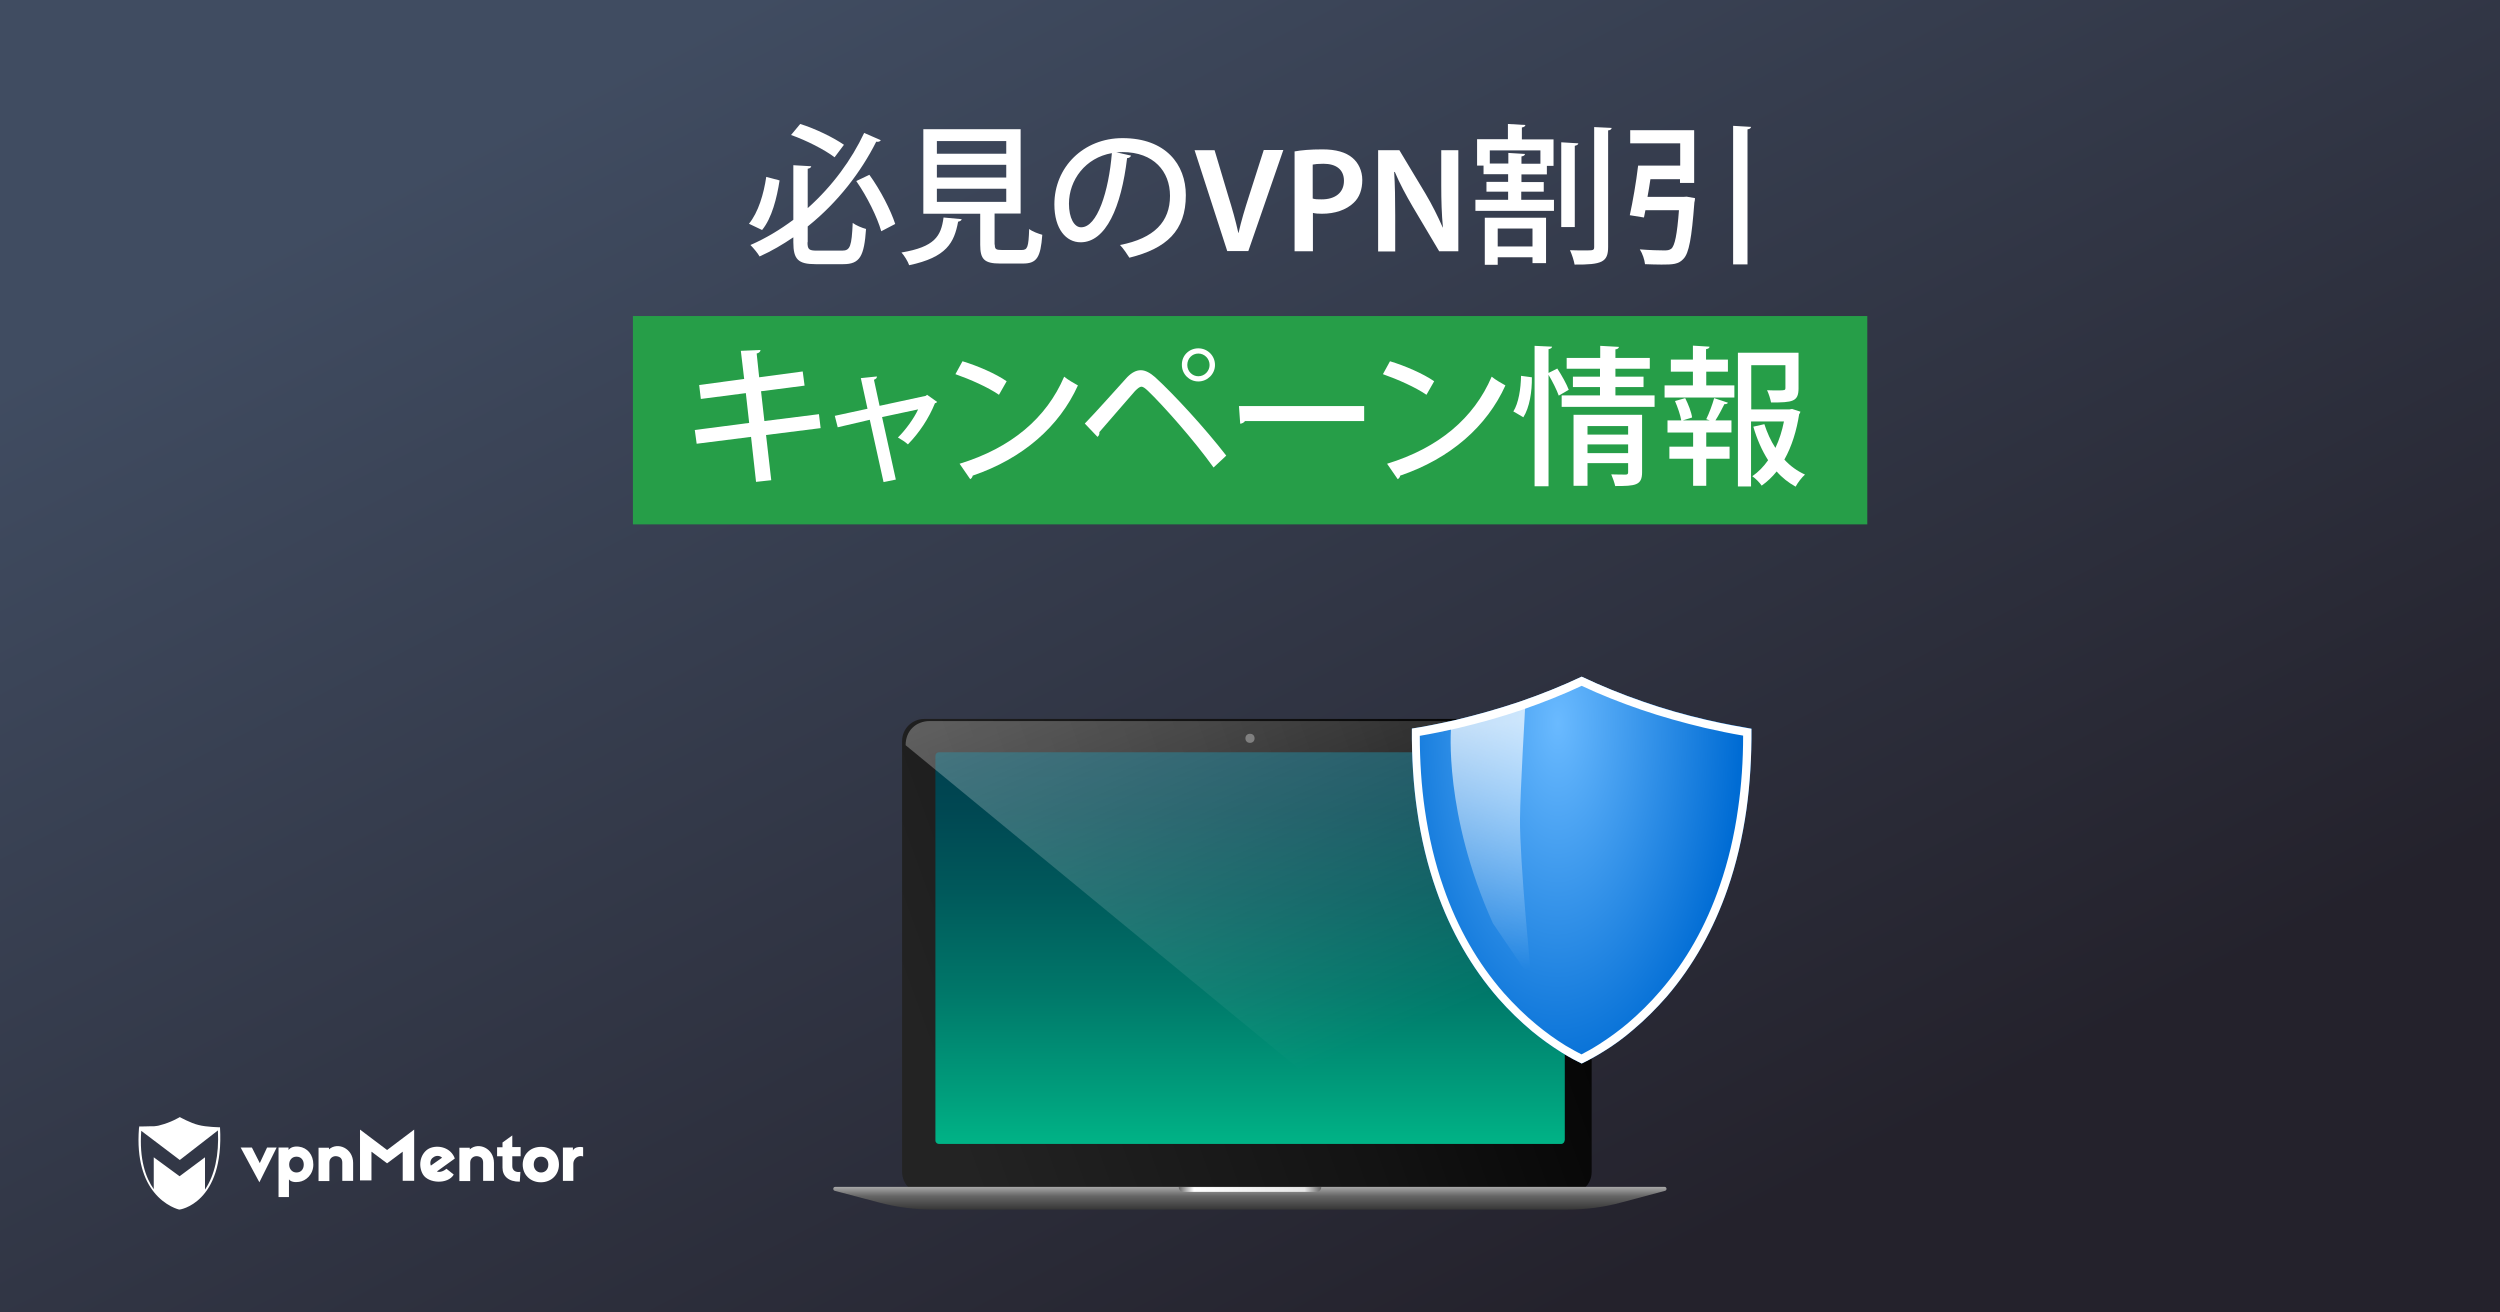 <?xml version="1.0" encoding="utf-8"?>
<!-- Generator: Adobe Illustrator 18.0.0, SVG Export Plug-In . SVG Version: 6.00 Build 0)  -->
<!DOCTYPE svg PUBLIC "-//W3C//DTD SVG 1.1//EN" "http://www.w3.org/Graphics/SVG/1.1/DTD/svg11.dtd">
<svg version="1.1" id="Layer_1" xmlns="http://www.w3.org/2000/svg" xmlns:xlink="http://www.w3.org/1999/xlink" x="0px" y="0px"
	 viewBox="0 0 1200 630" enable-background="new 0 0 1200 630" xml:space="preserve">
<rect x="0" y="0" width="1200" height="630" fill="#808080" stroke="none"/>
<linearGradient id="SVGID_1_" gradientUnits="userSpaceOnUse" x1="421.333" y1="-32.235" x2="760.097" y2="626.145">
	<stop  offset="0" style="stop-color:#404C61"/>
	<stop  offset="1" style="stop-color:#24222C"/>
</linearGradient>
<rect fill="url(#SVGID_1_)" width="1200" height="630"/>
<g>
	<g>
		<path fill="#FFFFFF" d="M124.5,567.5l-9-16.7h5.4l3.8,7.5l3.5-7.5h4.6L124.5,567.5z"/>
		<path fill="#FFFFFF" d="M150.4,559c0,4.8-3.6,7.9-6.9,8.3c-2,0.3-3.9,0-4.8-1.2v8.5h-5v-23.8h4.8v1.2c0.9-1.3,2.8-1.9,5-1.6
			C147.5,550.9,150.4,554.2,150.4,559z M138.8,559c0,2.2,1.5,3.8,3.5,3.8c2.2,0,3.5-1.6,3.5-3.8s-1.3-3.8-3.5-3.8
			C140.2,555.2,138.8,556.8,138.8,559z"/>
		<path fill="#FFFFFF" d="M169.5,558.2v8.6h-5.2v-8.7c0-1.9-0.9-2.8-2.6-3.1c-1.7-0.3-3.6,0.8-3.6,3v8.9h-5.2v-16h5v0.8
			C162,548,169.5,551.1,169.5,558.2z"/>
		<path fill="#FFFFFF" d="M198.8,566.8h-5.5v-14l-7.5,5.6l-7.5-5.6v13.8h-5.5v-24.4l13,9.8l13-9.8V566.8L198.8,566.8z"/>
		<path fill="#FFFFFF" d="M217.5,554.4c0.3,0.4,0.7,1.3,0.8,1.7l-8.6,6.2c1.1,0.5,3,0.1,4.6-1.3l3.5,2.8c-2.8,4.8-12.2,4.3-14.8-0.1
			c-2.3-3.9-1.5-9.5,2.4-12.1C208.8,549.5,214.8,550.1,217.5,554.4z M206.8,559.5l5.4-3.8c-1.2-1.2-3.1-1.1-4.3-0.1
			C206.8,556.3,206.2,557.9,206.8,559.5z"/>
		<path fill="#FFFFFF" d="M249.9,555h-4v4.8c0,1.9,1.5,3.1,3.9,2.7l-0.3,4.7c-5.4,0.1-8.3-2.7-8.3-6.7V555h-2.6v-4.3h2.6v-2.3
			l4.7-3.4v5.6h4C249.9,550.6,249.9,555,249.9,555z"/>
		<path fill="#FFFFFF" d="M268.3,559c0,4.8-3.6,8.5-8.7,8.5c-5,0-8.7-3.6-8.7-8.5c0-4.8,3.6-8.5,8.7-8.5
			C264.7,550.4,268.3,554,268.3,559z M256.2,559c0,2.2,1.5,3.8,3.5,3.8s3.5-1.5,3.5-3.8s-1.5-3.8-3.5-3.8
			C257.5,555.2,256.2,556.7,256.2,559z"/>
		<path fill="#FFFFFF" d="M279.9,550.7v4.4c-2.4-0.9-4.7,1.2-4.7,3.4v8.3h-5v-16h4.8v1.5C275.8,550.1,279.5,550.5,279.9,550.7z"/>
		<path fill="#FFFFFF" d="M237.1,558.2v8.6h-5.2v-8.7c0-1.9-0.9-2.8-2.6-3.1c-1.7-0.3-3.6,0.8-3.6,3v8.9h-5.2v-16h5v0.8
			C229.6,548,237.1,551.1,237.1,558.2z"/>
		<path fill="#FFFFFF" d="M105.6,541.1c0,0-6.6-0.1-10.3-1.1c-3.8-0.9-9-3.8-9-3.8l0,0l0,0c0,0-4.2,2.6-9.5,3.9
			c-0.8,0.3-1.9,0.4-2.8,0.5c0,0,0,0-0.1,0c-0.3,0-0.4,0-0.7,0c-0.1,0-0.1,0-0.3,0c-0.1,0-0.3,0-0.4,0c-2.3,0.1-4.6,0.1-5.4,0.1
			c-0.1,0-0.3,0-0.3,0l0,0l0,0c0,0.3,0,0.7-0.1,0.9l0,0c-1.2,15.3,2.6,24.9,7.1,30.5l0,0c5.5,7,12.2,8.5,12.2,8.5l0,0l0,0
			C85.9,580.8,107.8,577.7,105.6,541.1z M98.4,571v-15.5l-12.2,9.1l-12.4-9.1v15.3c-3.9-5.5-7-14.4-6-28l18.5,14l18.3-14.2
			C105.2,554.6,103,564.2,98.4,571z"/>
	</g>
</g>
<g>
	<rect x="303.8" y="151.7" fill="#269E48" width="592.5" height="100"/>
</g>
<g>
	<g>
		
			<linearGradient id="SVGID_2_" gradientUnits="userSpaceOnUse" x1="207.051" y1="559.9" x2="207.051" y2="358.6" gradientTransform="matrix(-1 0 0 1 807.401 0)">
			<stop  offset="0" style="stop-color:#00BD8B"/>
			<stop  offset="0.159" style="stop-color:#00A07D"/>
			<stop  offset="0.418" style="stop-color:#007769"/>
			<stop  offset="0.654" style="stop-color:#00595B"/>
			<stop  offset="0.856" style="stop-color:#004752"/>
			<stop  offset="1" style="stop-color:#00404F"/>
		</linearGradient>
		<rect x="443.1" y="358.6" fill="url(#SVGID_2_)" width="314.5" height="201.3"/>
		<g>
			
				<linearGradient id="SVGID_3_" gradientUnits="userSpaceOnUse" x1="28.928" y1="393.595" x2="388.875" y2="524.605" gradientTransform="matrix(-1 0 0 1 807.401 0)">
				<stop  offset="0" style="stop-color:#000000"/>
				<stop  offset="0.442" style="stop-color:#131313"/>
				<stop  offset="0.923" style="stop-color:#232323"/>
			</linearGradient>
			<path fill="url(#SVGID_3_)" d="M764,355.7c0-5.8-4.7-10.6-10.6-10.6H443.6c-5.8,0-10.6,4.7-10.6,10.6v206.8
				c0,5.8,4.7,10.6,10.6,10.6h309.8c5.8,0,10.6-4.7,10.6-10.6V355.7z M751,547.4c0,0.9-0.7,1.7-1.7,1.7H450.7
				c-0.9,0-1.7-0.7-1.7-1.7V362.8c0-0.9,0.7-1.7,1.7-1.7h298.7c0.9,0,1.7,0.7,1.7,1.7v184.6H751z"/>
			<circle fill="#606060" cx="600" cy="354.4" r="2.2"/>
			
				<linearGradient id="SVGID_4_" gradientUnits="userSpaceOnUse" x1="207.451" y1="569.775" x2="207.451" y2="580.634" gradientTransform="matrix(-1 0 0 1 807.401 0)">
				<stop  offset="0" style="stop-color:#A7A7A7"/>
				<stop  offset="0.396" style="stop-color:#666666"/>
				<stop  offset="1" style="stop-color:#363636"/>
			</linearGradient>
			<path fill="url(#SVGID_4_)" d="M447.9,580.6h304.4c8.8,0,17.5-1.1,25.9-3.4l21-5.6c1.1-0.3,0.9-1.9-0.2-1.9H400.9
				c-1.1,0-1.3,1.6-0.2,1.9l21.6,5.7C430.7,579.5,439.3,580.6,447.9,580.6z"/>
			
				<linearGradient id="SVGID_5_" gradientUnits="userSpaceOnUse" x1="173.201" y1="570.95" x2="241.601" y2="570.95" gradientTransform="matrix(-1 0 0 1 807.401 0)">
				<stop  offset="0" style="stop-color:#666666"/>
				<stop  offset="0.117" style="stop-color:#E7E7E7"/>
				<stop  offset="0.893" style="stop-color:#FFFFFF"/>
				<stop  offset="1" style="stop-color:#666666"/>
			</linearGradient>
			<path fill="url(#SVGID_5_)" d="M568.1,572.1h63.8c1.3,0,2.3-1,2.3-2.3l0,0h-68.4l0,0C565.8,571.1,566.8,572.1,568.1,572.1z"/>
		</g>
		
			<linearGradient id="SVGID_6_" gradientUnits="userSpaceOnUse" x1="247.174" y1="261.833" x2="136.221" y2="530.092" gradientTransform="matrix(-1 0 0 1 807.401 0)">
			<stop  offset="8.536854e-002" style="stop-color:#FFFFFF"/>
			<stop  offset="0.888" style="stop-color:#FFFFFF;stop-opacity:0"/>
		</linearGradient>
		<path opacity="0.3" fill="url(#SVGID_6_)" enable-background="new    " d="M434.7,357.7L677,557.1l87,10.9V357.3
			c0-6.9-6.1-11.2-13-11.2H446.4C439.6,346.1,434.7,350.8,434.7,357.7z"/>
	</g>
	<g>
		<g>
			
				<radialGradient id="SVGID_7_" cx="1270.728" cy="458.191" r="218.408" gradientTransform="matrix(0.4 0 0 0.814 239.4 -25.812)" gradientUnits="userSpaceOnUse">
				<stop  offset="0" style="stop-color:#6ABAFF"/>
				<stop  offset="1" style="stop-color:#006CD4"/>
			</radialGradient>
			<path fill="url(#SVGID_7_)" d="M840.7,349.7c-5.3-0.9-12.7-2.2-21.4-4.2c-10.4-2.4-20.7-5.3-30.4-8.7c-10.5-3.6-20.5-7.6-29.7-12
				c-9.3,4.4-19.2,8.4-29.7,12c-9.8,3.3-20,6.2-30.4,8.7c-8.7,2-16.1,3.4-21.4,4.2c-0.1,13.7,0.7,26.9,2.5,39.2
				c1.9,13.5,5,26.4,9.2,38.3c6.9,19.8,17,37.3,29.8,52c5,5.7,10.5,11,16.2,15.8c4.6,3.8,9.4,7.2,14.2,10.2c4,2.5,7.3,4.2,9.6,5.3
				c2.5-1.2,6.2-3.1,10.5-5.8c4.9-3,9.7-6.5,14.2-10.4c5.7-4.8,11.1-10.2,16.1-15.9c12.6-14.7,22.5-32.2,29.3-51.9
				c4.1-11.8,7.1-24.6,9-38C840,376.2,840.8,363.2,840.7,349.7z"/>
		</g>
		
			<linearGradient id="SVGID_8_" gradientUnits="userSpaceOnUse" x1="917.065" y1="606.715" x2="916.333" y2="721.882" gradientTransform="matrix(0.992 -0.129 0.134 1.024 -276.687 -154.652)">
			<stop  offset="0" style="stop-color:#FFFFFF"/>
			<stop  offset="1" style="stop-color:#FFFFFF;stop-opacity:0"/>
		</linearGradient>
		<path opacity="0.7" fill="url(#SVGID_8_)" enable-background="new    " d="M735.1,470.4l-18.5-27.2
			c-23.7-52.5-20.1-93.9-20.1-93.9l35.6-10.4c0,0-2.4,41.3-2.5,54.2C729.4,413.3,735.1,470.4,735.1,470.4z"/>
		<g>
			<g>
				<path fill="#FFFFFF" d="M759.2,329.2c8.9,4.2,18.5,8,28.4,11.4s20.3,6.3,30.8,8.8c6.2,1.4,12.3,2.7,18.3,3.7
					c0,12.1-0.8,23.8-2.4,34.8c-1.8,13.1-4.8,25.7-8.8,37.2c-6.6,19.3-16.2,36.3-28.6,50.6c-4.8,5.6-10.1,10.8-15.6,15.5
					c-4.4,3.7-9.1,7.1-13.8,10.1c-3.3,2.1-6.2,3.7-8.4,4.8c-2-1-4.5-2.4-7.6-4.2c-4.7-2.9-9.3-6.2-13.8-9.9
					c-5.6-4.6-10.9-9.8-15.8-15.3c-12.5-14.3-22.3-31.3-29-50.7c-4.1-11.6-7.1-24.3-9-37.5c-1.6-11.1-2.4-23-2.4-35.3
					c5.9-1,12.1-2.3,18.3-3.7c10.5-2.5,20.9-5.4,30.8-8.8C740.7,337.2,750.3,333.4,759.2,329.2 M759.2,324.8
					c-9.3,4.4-19.2,8.4-29.7,12c-9.8,3.3-20,6.2-30.4,8.7c-8.7,2-16.1,3.4-21.4,4.2c-0.1,13.7,0.7,26.9,2.5,39.2
					c1.9,13.5,5,26.4,9.2,38.3c6.9,19.8,17,37.3,29.8,52c5,5.7,10.5,11,16.2,15.8c4.6,3.8,9.4,7.2,14.2,10.2c4,2.5,7.3,4.2,9.6,5.3
					c2.5-1.2,6.2-3.1,10.5-5.8c4.9-3,9.7-6.5,14.2-10.4c5.7-4.8,11.1-10.2,16.1-15.9c12.6-14.7,22.5-32.2,29.3-51.9
					c4.1-11.8,7.1-24.6,9-38c1.7-12.2,2.5-25.2,2.4-38.7c-5.3-0.9-12.7-2.2-21.4-4.2c-10.4-2.4-20.7-5.3-30.4-8.7
					C778.4,333.3,768.5,329.2,759.2,324.8L759.2,324.8z"/>
			</g>
		</g>
	</g>
</g>
<g>
	<g>
		<path fill="#FFFFFF" d="M359.5,107.4c4.5-5.5,7.1-14.3,8.3-22.5l6.4,1.7c-1.3,8.4-3.7,18.1-8.4,23.8L359.5,107.4z M387.6,116.3
			c0,3.4,0.7,4,4.5,4h12.2c3.8,0,4.5-2.2,5-13.3c1.6,1.2,4.5,2.4,6.4,2.9c-0.9,13-2.9,16.9-10.9,16.9h-13.3
			c-8.4,0-10.7-2.3-10.7-10.5v-2.4c-5,3.4-10.4,6.6-16.2,9.2c-0.9-1.6-3-4.1-4.4-5.5c7.4-3.2,14.3-7.4,20.6-12.1V79.3l8.6,0.5
			c-0.1,0.6-0.6,1-1.7,1.2v18.9c11.9-10.6,21.1-23.3,27.1-36.1l8,3.5c-0.4,0.7-1.4,0.9-2.2,0.7c-7.3,14.5-18.3,29-32.9,40.7V116.3z
			 M384.1,59.5c7.4,2.3,16.1,6.6,21,10l-4.5,6c-4.7-3.6-13.5-8.1-20.9-10.7L384.1,59.5z M423,111c-1.9-6.7-6.8-16.7-12-24.1l6.3-3
			c5.3,7.3,10.3,17.1,12.4,23.6L423,111z"/>
		<path fill="#FFFFFF" d="M461.6,105.2c-0.1,0.6-0.6,1-1.7,1.2c-1.9,10.1-5.5,17.1-23.5,20.9c-0.6-1.8-2.4-4.7-3.7-6.1
			c16-2.7,19-7.8,20.2-16.8L461.6,105.2z M477.5,117.4c0,2.2,0.5,2.6,3.5,2.6h9.4c2.8,0,3.3-1.3,3.6-10.1c1.4,1.2,4.5,2.3,6.3,2.8
			c-0.8,11-2.7,13.8-9.3,13.8h-10.9c-7.7,0-9.6-2.1-9.6-9v-14.9h-27.3V62h46.7v40.5h-12.5V117.4z M449.7,67.7v6.1H483v-6.1H449.7z
			 M449.7,79.1v6.1H483v-6.1H449.7z M449.7,90.6v6.3H483v-6.3H449.7z"/>
		<path fill="#FFFFFF" d="M542.9,74.7c-0.2,0.6-0.9,1.2-1.9,1.2c-2.8,23.6-10.2,40.4-22.3,40.4c-7,0-12.6-6.4-12.6-18.2
			c0-17.9,14-31.8,32.7-31.8c20.7,0,30.4,12.6,30.4,27.4c0,17.1-9.3,25.6-27.1,30c-1.1-1.7-2.7-4.2-4.5-6.1
			c16.5-3.2,24-11.2,24-23.6c0-11.7-7.8-21-22.8-21c-1,0-1.9,0.1-3,0.1L542.9,74.7z M533.7,73.5c-12.7,2.2-20.6,12.9-20.6,24.3
			c0,6.8,2.5,11.3,5.8,11.3C526.7,109.2,532.2,91.8,533.7,73.5z"/>
		<path fill="#FFFFFF" d="M589.1,120.6l-15.7-48.5h9.6l6.6,22.1c1.9,6.1,3.5,11.7,4.8,17.6h0.1c1.3-5.8,3.1-11.7,5-17.6l7.1-22.2
			h9.4l-16.8,48.5H589.1z"/>
		<path fill="#FFFFFF" d="M621.3,72.7c3.2-0.6,7.6-1,13.5-1c6.5,0,11.2,1.4,14.3,4c2.9,2.4,4.8,6.2,4.8,10.7c0,4.6-1.4,8.4-4.1,10.9
			c-3.6,3.5-9.1,5.3-15.3,5.3c-1.7,0-3.1-0.1-4.3-0.4v18.4h-8.8V72.7z M630.1,95.3c1.2,0.4,2.5,0.4,4.3,0.4c6.6,0,10.7-3.3,10.7-8.9
			c0-5.4-3.7-8.2-9.9-8.2c-2.4,0-4.2,0.2-5.1,0.4V95.3z"/>
		<path fill="#FFFFFF" d="M661.5,120.6V72.1h10.2l12.5,20.8c3.2,5.4,6,11,8.3,16.3h0.1c-0.6-6.5-0.8-12.7-0.8-20.2V72.1h8.2v48.5
			h-9.2l-12.7-21.4c-3.1-5.3-6.3-11.2-8.6-16.7l-0.3,0.1c0.4,6.3,0.5,12.7,0.5,20.7v17.4H661.5z"/>
		<path fill="#FFFFFF" d="M730.2,92v3.9h15.7v5.3h-37.7v-5.3h15.7V92h-10.4v-4.7h10.4v-3.7h-11.8v-4.1H709V66.8h14.8v-7.3l8.4,0.5
			c-0.1,0.6-0.6,1-1.7,1.2v5.7h15.2v12.7h-3.2v4.1h-12.2v3.7H741V92H730.2z M712.7,127.1v-22.6h29.4v21.8h-6.5v-2.8h-16.7v3.6H712.7
			z M715.1,78.5h8.9v-5.1l8,0.5c-0.1,0.6-0.5,1-1.7,1.2v3.5h9.1v-6.4h-24.3V78.5z M735.6,109.7h-16.7v8.6h16.7V109.7z M757.6,68.8
			c-0.1,0.6-0.5,0.9-1.7,1.2v39h-6.5V68.3L757.6,68.8z M765.3,61l8.3,0.4c-0.1,0.6-0.5,1.1-1.7,1.2v55.9c0,7.3-2.9,8.6-16.1,8.5
			c-0.3-1.9-1.3-4.9-2.2-6.9c2.7,0.1,5.2,0.1,7.1,0.1c4.1,0,4.5,0,4.5-1.7V61z"/>
		<path fill="#FFFFFF" d="M808.1,94.5l1.5-0.1l4,0.7c0,0.6-0.1,1.4-0.3,2.1c-1.3,17.2-2.6,24.3-5.2,27c-2.4,2.7-5.2,2.8-10.6,2.8
			c-2.4,0-5.1-0.1-7.9-0.2c-0.2-2.1-1.2-5.1-2.5-7.1c4.8,0.4,9.9,0.5,11.7,0.5c1.6,0,2.4-0.1,3.4-0.8c1.7-1.4,2.8-6.7,3.7-18.5
			h-16.1c-0.3,1.3-0.5,2.4-0.7,3.5l-6.8-1.1c1.4-6.3,3.1-16.1,4-23.8h20.2V68.8h-24v-6.3h30.7v25.3h-6.8V86h-14.2
			c-0.4,2.8-0.9,5.8-1.4,8.5H808.1z M831.9,60.4l8.6,0.5c-0.1,0.6-0.5,1-1.7,1.2v64.8h-6.9V60.4z"/>
	</g>
	<g>
		<path fill="#FFFFFF" d="M367.7,208.8l2.5,21.7l-7.3,0.8l-2.4-21.6l-26.1,3.3l-0.9-6.6l26.1-3.4l-1.6-14.3l-21.6,2.8l-0.8-6.7
			l21.6-2.9l-1.6-13.5l9.4-0.4c0.1,0.7-0.6,1.4-1.8,1.7l1.2,11.4l20.9-2.8l0.9,6.8l-20.9,2.7l1.6,14.3l26.2-3.3l0.8,6.7L367.7,208.8
			z"/>
		<path fill="#FFFFFF" d="M449.8,192.9c-0.2,0.4-0.6,0.6-1,0.6c-3,7.4-7.6,14.3-13,19.8c-1.2-1.1-3.2-2.4-4.8-3.3
			c3.6-3.5,7.8-9.3,9.7-13.5l-17.3,3.7l6.6,30l-5.9,1.2l-6.6-29.9l-15.4,3.6l-1.4-5.5l15.7-3.4l-3.2-14.7l7.7-0.8
			c0.1,0.7-0.4,1.2-1.4,1.6l2.7,12.5l22.2-4.8l0.6-0.5L449.8,192.9z"/>
		<path fill="#FFFFFF" d="M462,173.4c7.3,2.2,16,6,21.2,9.6l-3.7,6.5c-5.2-3.6-13.8-7.4-20.9-9.9L462,173.4z M460.6,222.6
			c24.8-7.6,41.7-21.9,50.2-41.8c2.1,1.7,4.5,3,6.6,4.2c-8.9,19.7-26.4,35.1-50.5,43.3c-0.1,0.7-0.6,1.4-1.2,1.7L460.6,222.6z"/>
		<path fill="#FFFFFF" d="M520.7,203.3c5.4-5.5,16-17.5,20.4-22.3c2.2-2.2,4.3-3.3,6.5-3.3c2.2,0,4.5,1.3,6.8,3.3
			c8.9,8.1,24.1,24.6,34.2,37.7l-6.1,5.7c-9.4-13.2-24.6-30.2-31.5-36.8c-1.4-1.3-2.3-2-3.2-2c-0.8,0.1-1.7,0.8-3,2.1
			c-2.9,3.2-12.5,14.5-17.1,19.7c0.1,0.8-0.1,1.7-0.9,2.3L520.7,203.3z M575.2,167.2c4.4,0,8,3.5,8,8c0,4.3-3.6,7.9-8,7.9
			s-7.9-3.6-7.9-7.9C567.2,170.5,570.9,167.2,575.2,167.2z M580.6,175.2c0-3-2.4-5.5-5.4-5.5s-5.3,2.4-5.3,5.5c0,3,2.4,5.4,5.3,5.4
			C578.3,180.6,580.6,178,580.6,175.2z"/>
		<path fill="#FFFFFF" d="M594.7,194.9h60.1v7.2h-57.2c-0.4,0.7-1.4,1.2-2.3,1.3L594.7,194.9z"/>
		<path fill="#FFFFFF" d="M667.2,173.4c7.3,2.2,16,6,21.2,9.6l-3.7,6.5c-5.2-3.6-13.8-7.4-20.9-9.9L667.2,173.4z M665.8,222.6
			c24.8-7.6,41.7-21.9,50.2-41.8c2.1,1.7,4.5,3,6.6,4.2c-8.9,19.7-26.4,35.1-50.5,43.3c-0.1,0.7-0.6,1.4-1.2,1.7L665.8,222.6z"/>
		<path fill="#FFFFFF" d="M735.3,181.1c0.1,6.8-1.1,14.5-4.1,19.2c-4.3-2.6-4.6-2.7-4.8-2.8c2.5-3.9,3.6-10.9,3.7-17.1L735.3,181.1z
			 M747.5,176.9c2.1,3.2,4.5,7.5,5.5,10.2l-4.8,2.8c-0.9-2.6-3-6.8-4.9-10v53.5h-6.7v-67.4l8.4,0.4c-0.1,0.6-0.6,1-1.7,1.2V179
			L747.5,176.9z M775.3,189.8h18.9v5.5h-44.6v-5.5h18.4v-4h-13v-5h13V177H752v-5.2h16.1v-5.8l9,0.5c-0.1,0.6-0.6,1.1-1.7,1.2v4.1
			h16.5v5.2h-16.5v3.8h13.5v5h-13.5V189.8z M788.2,199.1v27.6c0,6.3-3.2,6.6-12.9,6.6c-0.4-1.7-1.2-4-1.9-5.6c3,0.1,6,0.1,6.9,0.1
			c0.9,0,1.2-0.3,1.2-1.1v-4.4H762v10.9h-6.7v-34.1H788.2z M781.5,204.5H762v4.1h19.5V204.5z M762,217.5h19.5v-4.2H762V217.5z"/>
		<path fill="#FFFFFF" d="M819,178.4v6.6h13.5v5.8H799V185h13.6v-6.6H802v-5.8h10.6v-6.7l8,0.5c-0.1,0.6-0.5,1-1.7,1.2v5h10.5v5.8
			H819z M819,201.2c1.4-2.8,3-7.2,3.8-10.1l6.6,2.2c-0.2,0.5-0.7,0.7-1.7,0.7c-1.1,2.2-2.8,5.5-4.3,7.8h7.7v5.8H819v6.8h11.2v5.8
			H819v13h-6.3v-13h-11.4v-5.8h11.4v-6.8h-12.3v-5.8h6.6c-0.4-2.5-1.7-6.3-3-9.3l4.9-1.4c1.5,3,3,6.8,3.3,9.3l-4.5,1.4h13L819,201.2
			z M860.2,196.3l4,1.3c-0.1,0.6-0.3,0.8-0.6,1.2c-1.2,7.8-3.5,15.4-7.1,21.8c2.8,3.1,6.2,5.5,9.9,7.2c-1.5,1.3-3.5,3.9-4.5,5.8
			c-3.4-1.9-6.5-4.3-9.1-7.3c-2.1,2.6-4.5,4.9-7.2,6.8c-1-1.5-3-3.5-4.5-4.5c3-2.1,5.5-4.7,7.6-7.7c-3-4.7-5.4-10.2-7.1-16.1
			l5.3-1.2c1.3,4,3,7.9,5.3,11.4c1.9-4,3.2-8.2,4.1-12.7h-15.8v31.2h-6.3v-64.2h29.1v17.1c0,6.4-2.8,6.8-13.2,6.8
			c-0.3-1.7-1.1-4.2-1.9-5.9c1.9,0.1,3.9,0.1,5.3,0.1c3.2,0,3.5-0.1,3.5-1.2v-10.9h-16.4v21.2H859L860.2,196.3z"/>
	</g>
</g>
</svg>
